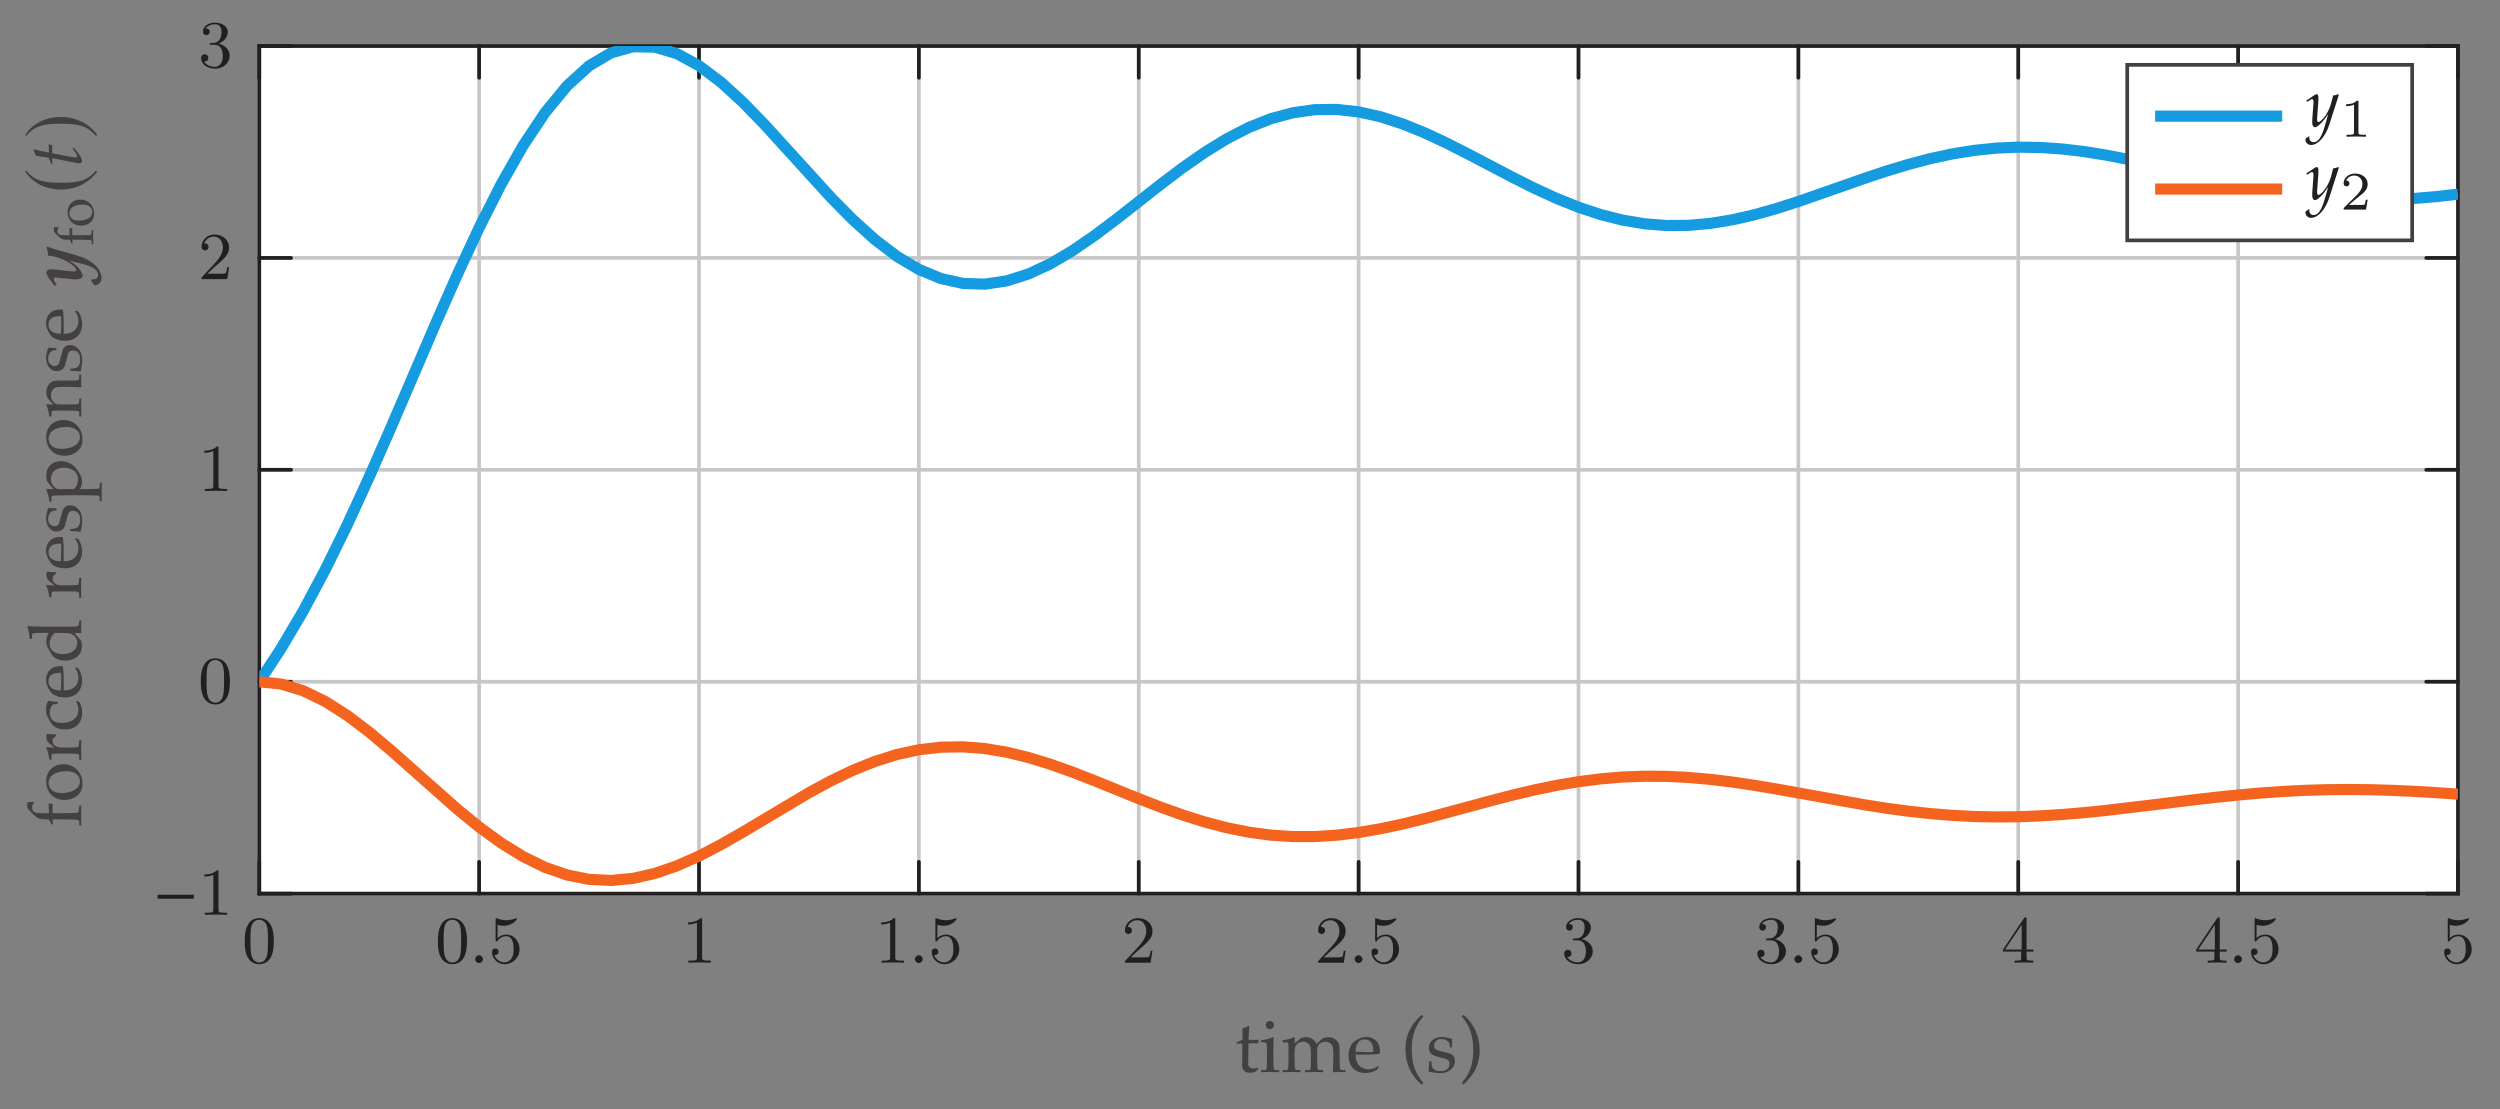 <?xml version="1.0" encoding="UTF-8"?>
<svg xmlns="http://www.w3.org/2000/svg" xmlns:xlink="http://www.w3.org/1999/xlink" width="334.531" height="148.45" viewBox="0 0 334.531 148.45">
<rect x="0" y="0" width="334.531" height="148.45" fill="#808080" stroke="none"/>
<defs>
<g>
<g id="glyph-0-0">
<path d="M 4.25 -2.875 C 4.25 -3.469 4.219 -4.25 3.906 -4.922 C 3.5 -5.766 2.828 -5.969 2.312 -5.969 C 1.766 -5.969 1.078 -5.766 0.688 -4.891 C 0.406 -4.281 0.359 -3.547 0.359 -2.875 C 0.359 -2.281 0.375 -1.422 0.766 -0.703 C 1.188 0.047 1.891 0.203 2.297 0.203 C 2.875 0.203 3.547 -0.047 3.922 -0.875 C 4.188 -1.484 4.25 -2.156 4.25 -2.875 Z M 3.469 -2.984 C 3.469 -2.422 3.469 -1.672 3.375 -1.141 C 3.188 -0.109 2.531 -0.031 2.312 -0.031 C 2.031 -0.031 1.391 -0.156 1.219 -1.172 C 1.125 -1.688 1.125 -2.469 1.125 -2.984 C 1.125 -3.594 1.125 -4.297 1.234 -4.797 C 1.422 -5.594 1.984 -5.75 2.297 -5.75 C 2.641 -5.75 3.203 -5.562 3.375 -4.734 C 3.469 -4.25 3.469 -3.547 3.469 -2.984 Z M 3.469 -2.984 "/>
</g>
<g id="glyph-0-1">
<path d="M 4.141 -1.797 C 4.141 -2.875 3.375 -3.766 2.391 -3.766 C 1.969 -3.766 1.531 -3.625 1.203 -3.297 L 1.203 -5.062 C 1.484 -4.984 1.766 -4.938 2.031 -4.938 C 3.141 -4.938 3.781 -5.734 3.781 -5.859 C 3.781 -5.938 3.734 -5.969 3.688 -5.969 C 3.688 -5.969 3.656 -5.969 3.562 -5.922 C 3.141 -5.766 2.734 -5.688 2.359 -5.688 C 1.969 -5.688 1.562 -5.766 1.156 -5.922 C 1.062 -5.969 1.047 -5.969 1.047 -5.969 C 0.938 -5.969 0.938 -5.891 0.938 -5.734 L 0.938 -3.094 C 0.938 -2.938 0.938 -2.828 1.062 -2.828 C 1.125 -2.828 1.156 -2.875 1.203 -2.953 C 1.484 -3.328 1.906 -3.547 2.375 -3.547 C 3.344 -3.547 3.344 -2.156 3.344 -1.844 C 3.344 -1.562 3.344 -1 3.078 -0.594 C 2.844 -0.219 2.469 -0.047 2.109 -0.047 C 1.594 -0.047 0.984 -0.391 0.766 -1.047 C 0.766 -1.047 0.828 -1.031 0.891 -1.031 C 1.078 -1.031 1.344 -1.141 1.344 -1.469 C 1.344 -1.75 1.141 -1.906 0.891 -1.906 C 0.703 -1.906 0.453 -1.797 0.453 -1.438 C 0.453 -0.625 1.141 0.203 2.141 0.203 C 3.219 0.203 4.141 -0.688 4.141 -1.797 Z M 4.141 -1.797 "/>
</g>
<g id="glyph-0-2">
<path d="M 3.875 0 L 3.875 -0.281 L 3.594 -0.281 C 2.75 -0.281 2.719 -0.391 2.719 -0.719 L 2.719 -5.734 C 2.719 -5.953 2.719 -5.969 2.5 -5.969 C 1.938 -5.406 1.109 -5.406 0.828 -5.406 L 0.828 -5.125 C 1 -5.125 1.547 -5.125 2.031 -5.359 L 2.031 -0.719 C 2.031 -0.391 2.016 -0.281 1.172 -0.281 L 0.891 -0.281 L 0.891 0 C 1.203 -0.031 2.016 -0.031 2.375 -0.031 C 2.75 -0.031 3.547 -0.031 3.875 0 Z M 3.875 0 "/>
</g>
<g id="glyph-0-3">
<path d="M 4.141 -1.594 L 3.891 -1.594 C 3.875 -1.469 3.797 -0.938 3.688 -0.797 C 3.625 -0.719 3.016 -0.719 2.828 -0.719 L 1.234 -0.719 L 2.125 -1.562 C 3.594 -2.828 4.141 -3.312 4.141 -4.219 C 4.141 -5.25 3.297 -5.969 2.188 -5.969 C 1.156 -5.969 0.453 -5.156 0.453 -4.344 C 0.453 -3.891 0.844 -3.844 0.922 -3.844 C 1.125 -3.844 1.391 -3.984 1.391 -4.312 C 1.391 -4.578 1.203 -4.781 0.922 -4.781 C 0.875 -4.781 0.859 -4.781 0.812 -4.766 C 1.031 -5.406 1.609 -5.688 2.094 -5.688 C 3 -5.688 3.312 -4.844 3.312 -4.219 C 3.312 -3.312 2.625 -2.562 2.203 -2.094 L 0.562 -0.328 C 0.453 -0.219 0.453 -0.203 0.453 0 L 3.891 0 Z M 4.141 -1.594 "/>
</g>
<g id="glyph-0-4">
<path d="M 4.219 -1.531 C 4.219 -2.312 3.594 -2.969 2.734 -3.156 C 3.562 -3.469 3.969 -4.125 3.969 -4.75 C 3.969 -5.438 3.203 -5.969 2.266 -5.969 C 1.344 -5.969 0.641 -5.438 0.641 -4.766 C 0.641 -4.469 0.828 -4.297 1.094 -4.297 C 1.359 -4.297 1.547 -4.484 1.547 -4.75 C 1.547 -5.062 1.328 -5.188 1.016 -5.188 C 1.25 -5.562 1.797 -5.75 2.25 -5.75 C 2.984 -5.75 3.125 -5.156 3.125 -4.734 C 3.125 -4.469 3.078 -4.031 2.859 -3.688 C 2.578 -3.297 2.266 -3.281 2 -3.25 C 1.781 -3.234 1.766 -3.234 1.688 -3.234 C 1.609 -3.234 1.531 -3.219 1.531 -3.125 C 1.531 -3 1.609 -3 1.766 -3 L 2.172 -3 C 2.953 -3 3.297 -2.375 3.297 -1.531 C 3.297 -0.375 2.688 -0.047 2.234 -0.047 C 2.062 -0.047 1.188 -0.094 0.797 -0.766 C 1.109 -0.719 1.359 -0.938 1.359 -1.25 C 1.359 -1.547 1.141 -1.734 0.875 -1.734 C 0.656 -1.734 0.391 -1.594 0.391 -1.219 C 0.391 -0.422 1.219 0.203 2.266 0.203 C 3.375 0.203 4.219 -0.609 4.219 -1.531 Z M 4.219 -1.531 "/>
</g>
<g id="glyph-0-5">
<path d="M 4.344 -1.484 L 4.344 -1.766 L 3.422 -1.766 L 3.422 -5.828 C 3.422 -6.016 3.422 -6.078 3.25 -6.078 C 3.141 -6.078 3.141 -6.062 3.062 -5.938 L 0.266 -1.766 L 0.266 -1.484 L 2.703 -1.484 L 2.703 -0.703 C 2.703 -0.375 2.688 -0.281 2.016 -0.281 L 1.812 -0.281 L 1.812 0 C 2.375 -0.031 3 -0.031 3.062 -0.031 C 3.109 -0.031 3.766 -0.031 4.328 0 L 4.328 -0.281 L 4.125 -0.281 C 3.453 -0.281 3.422 -0.375 3.422 -0.703 L 3.422 -1.484 Z M 2.766 -1.766 L 0.547 -1.766 L 2.766 -5.078 Z M 2.766 -1.766 "/>
</g>
<g id="glyph-1-0">
<path d="M 1.641 -0.469 C 1.641 -0.75 1.391 -1 1.109 -1 C 0.844 -1 0.594 -0.75 0.594 -0.469 C 0.594 -0.203 0.844 0.047 1.109 0.047 C 1.391 0.047 1.641 -0.203 1.641 -0.469 Z M 1.641 -0.469 "/>
</g>
<g id="glyph-1-1">
<path d="M 4.391 -4.25 L 4.297 -4.328 C 4.031 -4.219 3.828 -4.172 3.625 -4.156 L 3.312 -2.969 C 3.203 -2.547 2.891 -1.891 2.594 -1.453 C 2.281 -1 1.844 -0.594 1.656 -0.594 C 1.453 -0.594 1.469 -1.031 1.484 -1.141 L 1.609 -2.891 C 1.625 -3.172 1.656 -3.5 1.656 -3.766 C 1.656 -4.156 1.594 -4.328 1.438 -4.328 C 1.312 -4.328 1.188 -4.266 0.766 -3.969 L 0.031 -3.469 L 0.125 -3.297 L 0.578 -3.562 C 0.625 -3.609 0.734 -3.672 0.797 -3.672 C 1.031 -3.672 1 -3.219 0.984 -3.078 L 0.828 -0.891 L 0.828 -0.531 C 0.812 -0.156 0.984 0.094 1.203 0.094 C 1.547 0.094 2.297 -0.656 2.969 -1.672 L 2.531 -0.141 C 2.078 1.438 1.625 2.094 1 2.094 C 0.688 2.094 0.438 1.859 0.438 1.547 C 0.438 1.5 0.453 1.422 0.453 1.344 L 0.375 1.312 L -0.062 1.609 C -0.078 1.672 -0.078 1.734 -0.078 1.781 C -0.078 2.156 0.266 2.469 0.656 2.469 C 1.609 2.469 2.594 1.359 3.125 -0.297 Z M 4.391 -4.25 "/>
</g>
<g id="glyph-2-0">
<path d="M 5.422 -2.156 L 5.422 -2.688 L 0.578 -2.688 L 0.578 -2.156 Z M 5.422 -2.156 "/>
</g>
<g id="glyph-3-0">
<path d="M 0.219 -3.812 L 0.219 -4.016 C 0.539 -4.141 0.801 -4.254 1 -4.359 C 1 -5.129 0.988 -5.617 0.969 -5.828 C 1.301 -5.941 1.578 -6.066 1.797 -6.203 L 1.906 -6.109 C 1.875 -5.836 1.836 -5.242 1.797 -4.328 C 2.055 -4.328 2.211 -4.328 2.266 -4.328 C 2.285 -4.328 2.453 -4.328 2.766 -4.328 C 2.93 -4.336 3.055 -4.348 3.141 -4.359 L 3.172 -4.312 L 3.078 -3.859 C 2.867 -3.867 2.676 -3.875 2.5 -3.875 C 2.332 -3.875 2.098 -3.867 1.797 -3.859 L 1.766 -1.891 C 1.754 -1.398 1.754 -1.109 1.766 -1.016 C 1.785 -0.922 1.816 -0.836 1.859 -0.766 C 1.91 -0.703 1.973 -0.648 2.047 -0.609 C 2.117 -0.566 2.242 -0.531 2.422 -0.5 C 2.547 -0.5 2.648 -0.504 2.734 -0.516 C 2.816 -0.535 2.922 -0.566 3.047 -0.609 L 3.109 -0.422 C 2.953 -0.297 2.805 -0.172 2.672 -0.047 C 2.547 0.004 2.426 0.035 2.312 0.047 C 2.207 0.055 2.086 0.062 1.953 0.062 C 1.773 0.062 1.633 0.039 1.531 0 C 1.438 -0.031 1.348 -0.082 1.266 -0.156 C 1.18 -0.227 1.109 -0.316 1.047 -0.422 C 0.992 -0.523 0.957 -0.691 0.938 -0.922 C 0.945 -1.141 0.957 -1.383 0.969 -1.656 C 0.969 -1.707 0.969 -1.766 0.969 -1.828 L 0.969 -3.844 L 0.766 -3.844 C 0.609 -3.844 0.426 -3.832 0.219 -3.812 Z M 0.219 -3.812 "/>
</g>
<g id="glyph-3-1">
<path d="M 1.406 -6.859 C 1.562 -6.859 1.691 -6.801 1.797 -6.688 C 1.898 -6.582 1.953 -6.453 1.953 -6.297 C 1.953 -6.148 1.895 -6.023 1.781 -5.922 C 1.676 -5.816 1.551 -5.766 1.406 -5.766 C 1.25 -5.766 1.117 -5.816 1.016 -5.922 C 0.91 -6.023 0.859 -6.148 0.859 -6.297 C 0.859 -6.453 0.91 -6.582 1.016 -6.688 C 1.117 -6.801 1.25 -6.859 1.406 -6.859 Z M 0.219 -4 L 0.219 -4.281 C 0.844 -4.352 1.375 -4.488 1.812 -4.688 L 1.906 -4.609 C 1.883 -3.922 1.875 -3.395 1.875 -3.031 L 1.875 -2.141 C 1.883 -1.297 1.895 -0.844 1.906 -0.781 C 1.906 -0.613 1.922 -0.492 1.953 -0.422 C 1.973 -0.391 1.992 -0.363 2.016 -0.344 C 2.047 -0.32 2.086 -0.305 2.141 -0.297 C 2.16 -0.285 2.336 -0.281 2.672 -0.281 L 2.672 0 C 2.18 -0.02 1.789 -0.031 1.5 -0.031 C 1.238 -0.031 0.812 -0.02 0.219 0 L 0.219 -0.281 L 0.688 -0.281 C 0.75 -0.281 0.797 -0.289 0.828 -0.312 C 0.867 -0.332 0.898 -0.363 0.922 -0.406 C 0.961 -0.469 0.988 -0.582 1 -0.75 C 1 -0.789 1.004 -1.254 1.016 -2.141 L 1.016 -3 C 1.016 -3.477 1 -3.766 0.969 -3.859 C 0.945 -3.91 0.91 -3.945 0.859 -3.969 C 0.816 -3.988 0.602 -4 0.219 -4 Z M 0.219 -4 "/>
</g>
<g id="glyph-3-2">
<path d="M 0.203 0 L 0.203 -0.281 L 0.672 -0.281 C 0.734 -0.281 0.781 -0.289 0.812 -0.312 C 0.852 -0.332 0.883 -0.363 0.906 -0.406 C 0.945 -0.469 0.973 -0.582 0.984 -0.75 C 0.984 -0.789 0.988 -1.254 1 -2.141 L 1 -2.719 C 1 -2.977 1 -3.258 1 -3.562 C 0.988 -3.75 0.973 -3.859 0.953 -3.891 C 0.93 -3.93 0.895 -3.957 0.844 -3.969 C 0.789 -3.988 0.578 -4 0.203 -4 L 0.203 -4.281 C 0.859 -4.375 1.336 -4.492 1.641 -4.641 C 1.703 -4.672 1.742 -4.688 1.766 -4.688 C 1.797 -4.688 1.816 -4.676 1.828 -4.656 C 1.836 -4.645 1.844 -4.617 1.844 -4.578 C 1.844 -4.555 1.844 -4.531 1.844 -4.5 C 1.832 -4.352 1.82 -4.125 1.812 -3.812 L 2.453 -4.391 C 2.523 -4.461 2.57 -4.504 2.594 -4.516 C 2.676 -4.555 2.785 -4.594 2.922 -4.625 C 3.055 -4.664 3.203 -4.688 3.359 -4.688 C 3.672 -4.688 3.945 -4.609 4.188 -4.453 C 4.438 -4.305 4.625 -4.082 4.75 -3.781 L 5.281 -4.281 C 5.406 -4.383 5.488 -4.453 5.531 -4.484 C 5.613 -4.535 5.734 -4.582 5.891 -4.625 C 6.047 -4.664 6.203 -4.688 6.359 -4.688 C 6.723 -4.688 7.031 -4.586 7.281 -4.391 C 7.531 -4.191 7.691 -3.969 7.766 -3.719 C 7.816 -3.551 7.844 -3.191 7.844 -2.641 L 7.844 -1.469 C 7.852 -1.07 7.859 -0.844 7.859 -0.781 C 7.867 -0.613 7.891 -0.492 7.922 -0.422 C 7.93 -0.391 7.953 -0.363 7.984 -0.344 C 8.016 -0.32 8.055 -0.305 8.109 -0.297 C 8.129 -0.285 8.305 -0.281 8.641 -0.281 L 8.641 0 C 8.234 -0.02 7.953 -0.031 7.797 -0.031 C 7.66 -0.031 7.375 -0.02 6.938 0 L 6.984 -1.344 L 7 -1.875 L 7 -2.281 C 7 -2.832 6.969 -3.207 6.906 -3.406 C 6.852 -3.602 6.738 -3.766 6.562 -3.891 C 6.383 -4.016 6.18 -4.078 5.953 -4.078 C 5.68 -4.078 5.438 -4 5.219 -3.844 C 5.062 -3.719 4.957 -3.57 4.906 -3.406 C 4.852 -3.25 4.828 -2.938 4.828 -2.469 L 4.828 -2.141 L 4.844 -1.469 C 4.844 -1.07 4.848 -0.844 4.859 -0.781 C 4.859 -0.613 4.875 -0.492 4.906 -0.422 C 4.926 -0.391 4.945 -0.363 4.969 -0.344 C 5 -0.32 5.039 -0.305 5.094 -0.297 C 5.113 -0.285 5.289 -0.281 5.625 -0.281 L 5.625 0 C 5.145 -0.02 4.766 -0.031 4.484 -0.031 C 4.242 -0.031 3.816 -0.02 3.203 0 L 3.203 -0.281 L 3.672 -0.281 C 3.734 -0.281 3.785 -0.289 3.828 -0.312 C 3.867 -0.332 3.895 -0.363 3.906 -0.406 C 3.945 -0.469 3.973 -0.582 3.984 -0.75 C 3.984 -0.789 3.988 -1.254 4 -2.141 L 4 -2.516 C 4 -2.941 3.969 -3.25 3.906 -3.438 C 3.844 -3.633 3.727 -3.789 3.562 -3.906 C 3.406 -4.02 3.211 -4.078 2.984 -4.078 C 2.785 -4.078 2.598 -4.035 2.422 -3.953 C 2.254 -3.867 2.125 -3.766 2.031 -3.641 C 1.938 -3.516 1.879 -3.383 1.859 -3.25 C 1.828 -3.02 1.812 -2.75 1.812 -2.438 L 1.812 -2.141 C 1.832 -1.297 1.844 -0.844 1.844 -0.781 C 1.844 -0.613 1.859 -0.492 1.891 -0.422 C 1.91 -0.391 1.93 -0.363 1.953 -0.344 C 1.984 -0.32 2.023 -0.305 2.078 -0.297 C 2.098 -0.285 2.273 -0.281 2.609 -0.281 L 2.609 0 C 2.16 -0.02 1.781 -0.031 1.469 -0.031 C 1.188 -0.031 0.766 -0.02 0.203 0 Z M 0.203 0 "/>
</g>
<g id="glyph-3-3">
<path d="M 4.297 -0.75 L 4.141 -0.406 C 3.922 -0.258 3.758 -0.164 3.656 -0.125 C 3.5 -0.062 3.32 -0.008 3.125 0.031 C 2.938 0.082 2.734 0.109 2.516 0.109 C 2.086 0.109 1.695 0.02 1.344 -0.156 C 1 -0.332 0.727 -0.598 0.531 -0.953 C 0.344 -1.305 0.25 -1.723 0.25 -2.203 C 0.25 -2.578 0.301 -2.91 0.406 -3.203 C 0.508 -3.504 0.625 -3.727 0.75 -3.875 C 0.844 -3.977 0.988 -4.098 1.188 -4.234 C 1.383 -4.367 1.582 -4.473 1.781 -4.547 C 2.031 -4.66 2.305 -4.719 2.609 -4.719 C 2.973 -4.719 3.301 -4.633 3.594 -4.469 C 3.883 -4.301 4.098 -4.07 4.234 -3.781 C 4.367 -3.5 4.438 -3.176 4.438 -2.812 C 4.438 -2.727 4.43 -2.617 4.422 -2.484 C 4.191 -2.441 3.984 -2.414 3.797 -2.406 C 3.441 -2.375 3.094 -2.359 2.75 -2.359 L 1.188 -2.359 C 1.188 -1.898 1.266 -1.523 1.422 -1.234 C 1.578 -0.941 1.789 -0.727 2.062 -0.594 C 2.332 -0.457 2.613 -0.391 2.906 -0.391 C 3.102 -0.391 3.301 -0.422 3.5 -0.484 C 3.695 -0.547 3.938 -0.664 4.219 -0.844 Z M 1.188 -2.75 C 1.27 -2.738 1.441 -2.727 1.703 -2.719 C 2.18 -2.695 2.516 -2.688 2.703 -2.688 C 3.129 -2.688 3.41 -2.695 3.547 -2.719 C 3.547 -2.789 3.547 -2.848 3.547 -2.891 C 3.547 -3.41 3.441 -3.789 3.234 -4.031 C 3.035 -4.27 2.758 -4.391 2.406 -4.391 C 2.039 -4.391 1.742 -4.254 1.516 -3.984 C 1.297 -3.723 1.188 -3.312 1.188 -2.75 Z M 1.188 -2.75 "/>
</g>
<g id="glyph-3-4">
<path d="M 2.75 1.656 C 2.051 1.07 1.516 0.379 1.141 -0.422 C 0.773 -1.234 0.594 -2.113 0.594 -3.062 C 0.594 -3.625 0.648 -4.133 0.766 -4.594 C 0.891 -5.051 1.051 -5.461 1.25 -5.828 C 1.457 -6.203 1.703 -6.555 1.984 -6.891 C 2.266 -7.234 2.535 -7.5 2.797 -7.688 L 2.984 -7.438 C 2.461 -6.875 2.07 -6.238 1.812 -5.531 C 1.562 -4.832 1.438 -4.02 1.438 -3.094 C 1.438 -2.094 1.555 -1.254 1.797 -0.578 C 2.035 0.098 2.43 0.77 2.984 1.438 Z M 2.75 1.656 "/>
</g>
<g id="glyph-3-5">
<path d="M 0.453 -1.469 L 0.75 -1.469 C 0.75 -1.281 0.754 -1.129 0.766 -1.016 C 0.785 -0.91 0.816 -0.805 0.859 -0.703 C 0.898 -0.598 0.957 -0.508 1.031 -0.438 C 1.113 -0.363 1.203 -0.305 1.297 -0.266 C 1.398 -0.223 1.5 -0.191 1.594 -0.172 C 1.695 -0.16 1.848 -0.156 2.047 -0.156 C 2.379 -0.156 2.648 -0.242 2.859 -0.422 C 3.066 -0.598 3.172 -0.836 3.172 -1.141 C 3.172 -1.273 3.141 -1.395 3.078 -1.5 C 3.016 -1.602 2.922 -1.68 2.797 -1.734 C 2.672 -1.797 2.398 -1.875 1.984 -1.969 C 1.578 -2.07 1.312 -2.145 1.188 -2.188 C 1.008 -2.25 0.863 -2.328 0.75 -2.422 C 0.645 -2.523 0.562 -2.648 0.5 -2.797 C 0.438 -2.941 0.406 -3.102 0.406 -3.281 C 0.406 -3.539 0.473 -3.773 0.609 -3.984 C 0.742 -4.203 0.953 -4.379 1.234 -4.516 C 1.523 -4.648 1.844 -4.719 2.188 -4.719 C 2.395 -4.719 2.629 -4.688 2.891 -4.625 C 3.16 -4.57 3.379 -4.504 3.547 -4.422 C 3.523 -4.066 3.508 -3.703 3.5 -3.328 L 3.234 -3.328 C 3.211 -3.566 3.191 -3.723 3.172 -3.797 C 3.148 -3.867 3.117 -3.93 3.078 -3.984 C 3.047 -4.047 2.984 -4.109 2.891 -4.172 C 2.805 -4.242 2.695 -4.305 2.562 -4.359 C 2.426 -4.41 2.254 -4.438 2.047 -4.438 C 1.766 -4.438 1.535 -4.348 1.359 -4.172 C 1.191 -4.004 1.109 -3.812 1.109 -3.594 C 1.109 -3.457 1.129 -3.344 1.172 -3.25 C 1.223 -3.164 1.289 -3.094 1.375 -3.031 C 1.469 -2.977 1.586 -2.93 1.734 -2.891 L 2.547 -2.688 C 2.953 -2.582 3.234 -2.492 3.391 -2.422 C 3.547 -2.348 3.672 -2.227 3.766 -2.062 C 3.859 -1.906 3.906 -1.719 3.906 -1.5 C 3.906 -1.062 3.723 -0.68 3.359 -0.359 C 2.992 -0.035 2.508 0.125 1.906 0.125 C 1.625 0.125 1.254 0.082 0.797 0 C 0.535 -0.039 0.395 -0.07 0.375 -0.094 C 0.363 -0.102 0.359 -0.117 0.359 -0.141 C 0.359 -0.172 0.363 -0.203 0.375 -0.234 C 0.395 -0.367 0.41 -0.504 0.422 -0.641 C 0.43 -0.773 0.441 -1.051 0.453 -1.469 Z M 0.453 -1.469 "/>
</g>
<g id="glyph-3-6">
<path d="M 0.781 1.656 L 0.594 1.406 C 1.113 0.844 1.5 0.211 1.75 -0.484 C 2 -1.191 2.125 -2.008 2.125 -2.938 C 2.125 -3.926 2.004 -4.758 1.766 -5.438 C 1.535 -6.125 1.145 -6.801 0.594 -7.469 L 0.828 -7.688 C 1.516 -7.102 2.047 -6.406 2.422 -5.594 C 2.797 -4.789 2.984 -3.91 2.984 -2.953 C 2.984 -2.398 2.922 -1.895 2.797 -1.438 C 2.68 -0.977 2.52 -0.562 2.312 -0.188 C 2.102 0.176 1.859 0.523 1.578 0.859 C 1.305 1.203 1.039 1.469 0.781 1.656 Z M 0.781 1.656 "/>
</g>
<g id="glyph-4-0">
<path d="M -3.812 -0.375 L -4 -0.375 C -4.113 -0.625 -4.227 -0.848 -4.344 -1.047 L -4.641 -1.047 C -5.055 -1.047 -5.352 -1.07 -5.531 -1.125 C -5.707 -1.176 -5.863 -1.25 -6 -1.344 C -6.195 -1.488 -6.453 -1.723 -6.766 -2.047 C -6.973 -2.254 -7.102 -2.406 -7.156 -2.5 C -7.219 -2.633 -7.25 -2.789 -7.25 -2.969 C -7.25 -3.094 -7.227 -3.223 -7.188 -3.359 L -6.375 -3.391 L -6.344 -3.266 C -6.426 -3.172 -6.484 -3.07 -6.516 -2.969 C -6.555 -2.875 -6.578 -2.758 -6.578 -2.625 C -6.578 -2.445 -6.539 -2.301 -6.469 -2.188 C -6.395 -2.082 -6.289 -2.004 -6.156 -1.953 C -6.031 -1.898 -5.766 -1.875 -5.359 -1.875 L -4.344 -1.875 L -4.344 -2.391 C -4.344 -2.648 -4.352 -2.906 -4.375 -3.156 L -4.344 -3.203 L -3.844 -3.109 C -3.852 -2.828 -3.859 -2.617 -3.859 -2.484 C -3.859 -2.348 -3.852 -2.145 -3.844 -1.875 L -2.109 -1.875 C -1.891 -1.875 -1.5 -1.883 -0.938 -1.906 C -0.727 -1.906 -0.598 -1.91 -0.547 -1.922 C -0.492 -1.941 -0.453 -1.961 -0.422 -1.984 C -0.398 -2.004 -0.379 -2.035 -0.359 -2.078 C -0.336 -2.18 -0.312 -2.445 -0.281 -2.875 L 0 -2.875 C -0.02 -2.113 -0.031 -1.648 -0.031 -1.484 C -0.031 -1.336 -0.02 -0.922 0 -0.234 L -0.281 -0.234 L -0.281 -0.703 C -0.281 -0.766 -0.289 -0.816 -0.312 -0.859 C -0.332 -0.898 -0.363 -0.926 -0.406 -0.938 C -0.469 -0.977 -0.582 -1.004 -0.75 -1.016 C -0.789 -1.016 -1.254 -1.023 -2.141 -1.047 L -3.844 -1.047 Z M -3.812 -0.375 "/>
</g>
<g id="glyph-4-1">
<path d="M -2.234 -0.328 C -2.961 -0.328 -3.555 -0.555 -4.016 -1.016 C -4.473 -1.484 -4.703 -2.078 -4.703 -2.797 C -4.703 -3.484 -4.488 -4.039 -4.062 -4.469 C -3.633 -4.895 -3.082 -5.109 -2.406 -5.109 C -1.926 -5.109 -1.488 -5 -1.094 -4.781 C -0.707 -4.562 -0.398 -4.25 -0.172 -3.844 C 0.043 -3.438 0.156 -2.992 0.156 -2.516 C 0.156 -2.141 0.094 -1.82 -0.031 -1.562 C -0.164 -1.301 -0.328 -1.086 -0.516 -0.922 C -0.703 -0.766 -0.898 -0.645 -1.109 -0.562 C -1.461 -0.406 -1.836 -0.328 -2.234 -0.328 Z M -2.594 -1.25 C -2.195 -1.25 -1.789 -1.316 -1.375 -1.453 C -0.969 -1.586 -0.664 -1.781 -0.469 -2.031 C -0.281 -2.281 -0.188 -2.551 -0.188 -2.844 C -0.188 -3.219 -0.336 -3.531 -0.641 -3.781 C -0.941 -4.039 -1.398 -4.172 -2.016 -4.172 C -2.535 -4.172 -2.984 -4.094 -3.359 -3.938 C -3.734 -3.789 -3.992 -3.598 -4.141 -3.359 C -4.297 -3.129 -4.375 -2.875 -4.375 -2.594 C -4.375 -2.195 -4.227 -1.875 -3.938 -1.625 C -3.656 -1.375 -3.207 -1.25 -2.594 -1.25 Z M -2.594 -1.25 "/>
</g>
<g id="glyph-4-2">
<path d="M 0 -0.234 L -0.281 -0.234 C -0.281 -0.598 -0.285 -0.797 -0.297 -0.828 C -0.305 -0.879 -0.32 -0.914 -0.344 -0.938 C -0.363 -0.969 -0.395 -0.992 -0.438 -1.016 C -0.508 -1.047 -0.625 -1.066 -0.781 -1.078 C -1.645 -1.086 -2.098 -1.094 -2.141 -1.094 L -2.719 -1.094 C -2.977 -1.094 -3.258 -1.086 -3.562 -1.078 C -3.75 -1.078 -3.859 -1.066 -3.891 -1.047 C -3.93 -1.023 -3.957 -0.988 -3.969 -0.938 C -3.988 -0.883 -4 -0.672 -4 -0.297 L -4.281 -0.297 C -4.375 -0.953 -4.492 -1.43 -4.641 -1.734 C -4.672 -1.797 -4.688 -1.836 -4.688 -1.859 C -4.688 -1.879 -4.676 -1.895 -4.656 -1.906 C -4.645 -1.926 -4.617 -1.938 -4.578 -1.938 C -4.555 -1.938 -4.531 -1.938 -4.5 -1.938 C -4.301 -1.914 -4 -1.906 -3.594 -1.906 C -3.758 -2.051 -3.926 -2.188 -4.094 -2.312 C -4.258 -2.438 -4.363 -2.523 -4.406 -2.578 C -4.488 -2.672 -4.555 -2.781 -4.609 -2.906 C -4.66 -3.031 -4.688 -3.164 -4.688 -3.312 C -4.688 -3.445 -4.656 -3.578 -4.594 -3.703 L -4.531 -3.734 C -4.102 -3.691 -3.723 -3.664 -3.391 -3.656 L -3.391 -3.438 C -3.547 -3.363 -3.66 -3.273 -3.734 -3.172 C -3.805 -3.078 -3.844 -2.953 -3.844 -2.797 C -3.844 -2.547 -3.738 -2.332 -3.531 -2.156 C -3.32 -1.988 -3.016 -1.906 -2.609 -1.906 L -2.109 -1.906 C -1.891 -1.906 -1.5 -1.91 -0.938 -1.922 C -0.727 -1.93 -0.598 -1.941 -0.547 -1.953 C -0.492 -1.961 -0.453 -1.977 -0.422 -2 C -0.398 -2.02 -0.379 -2.055 -0.359 -2.109 C -0.336 -2.203 -0.312 -2.461 -0.281 -2.891 L 0 -2.891 C -0.02 -2.328 -0.031 -1.844 -0.031 -1.438 C -0.031 -1.02 -0.02 -0.617 0 -0.234 Z M 0 -0.234 "/>
</g>
<g id="glyph-4-3">
<path d="M -0.562 -4.219 L -0.234 -4.031 C -0.109 -3.801 -0.02 -3.578 0.031 -3.359 C 0.082 -3.141 0.109 -2.895 0.109 -2.625 C 0.109 -1.938 -0.094 -1.391 -0.5 -0.984 C -0.914 -0.586 -1.477 -0.391 -2.188 -0.391 C -2.57 -0.391 -2.906 -0.441 -3.188 -0.547 C -3.469 -0.66 -3.68 -0.797 -3.828 -0.953 C -3.941 -1.055 -4.082 -1.258 -4.25 -1.562 C -4.414 -1.863 -4.523 -2.07 -4.578 -2.188 C -4.672 -2.414 -4.719 -2.68 -4.719 -2.984 C -4.719 -3.273 -4.688 -3.539 -4.625 -3.781 C -4.594 -3.926 -4.531 -4.07 -4.438 -4.219 C -4.188 -4.188 -3.992 -4.16 -3.859 -4.141 C -3.734 -4.129 -3.504 -4.109 -3.172 -4.078 L -3.172 -3.797 C -3.484 -3.773 -3.676 -3.758 -3.75 -3.75 C -3.801 -3.727 -3.848 -3.695 -3.891 -3.656 C -3.984 -3.539 -4.062 -3.391 -4.125 -3.203 C -4.188 -3.023 -4.219 -2.828 -4.219 -2.609 C -4.219 -2.328 -4.16 -2.086 -4.047 -1.891 C -3.941 -1.691 -3.766 -1.535 -3.516 -1.422 C -3.273 -1.316 -2.977 -1.266 -2.625 -1.266 C -2.176 -1.266 -1.773 -1.344 -1.422 -1.5 C -1.066 -1.656 -0.805 -1.863 -0.641 -2.125 C -0.473 -2.395 -0.391 -2.695 -0.391 -3.031 C -0.391 -3.195 -0.41 -3.359 -0.453 -3.516 C -0.492 -3.672 -0.57 -3.875 -0.688 -4.125 Z M -0.562 -4.219 "/>
</g>
<g id="glyph-4-4">
<path d="M -0.75 -4.297 L -0.406 -4.141 C -0.258 -3.922 -0.164 -3.758 -0.125 -3.656 C -0.062 -3.5 -0.008 -3.32 0.031 -3.125 C 0.082 -2.938 0.109 -2.734 0.109 -2.516 C 0.109 -2.086 0.02 -1.695 -0.156 -1.344 C -0.332 -1 -0.598 -0.727 -0.953 -0.531 C -1.305 -0.344 -1.723 -0.25 -2.203 -0.25 C -2.578 -0.25 -2.91 -0.301 -3.203 -0.406 C -3.504 -0.508 -3.727 -0.625 -3.875 -0.75 C -3.977 -0.844 -4.098 -0.988 -4.234 -1.188 C -4.367 -1.383 -4.473 -1.582 -4.547 -1.781 C -4.66 -2.031 -4.719 -2.305 -4.719 -2.609 C -4.719 -2.973 -4.633 -3.301 -4.469 -3.594 C -4.301 -3.883 -4.07 -4.098 -3.781 -4.234 C -3.5 -4.367 -3.176 -4.438 -2.812 -4.438 C -2.727 -4.438 -2.617 -4.43 -2.484 -4.422 C -2.441 -4.191 -2.414 -3.984 -2.406 -3.797 C -2.375 -3.441 -2.359 -3.094 -2.359 -2.75 L -2.359 -1.188 C -1.898 -1.188 -1.523 -1.266 -1.234 -1.422 C -0.941 -1.578 -0.727 -1.789 -0.594 -2.062 C -0.457 -2.332 -0.391 -2.613 -0.391 -2.906 C -0.391 -3.102 -0.422 -3.301 -0.484 -3.5 C -0.547 -3.695 -0.664 -3.938 -0.844 -4.219 Z M -2.75 -1.188 C -2.738 -1.27 -2.727 -1.441 -2.719 -1.703 C -2.695 -2.18 -2.688 -2.516 -2.688 -2.703 C -2.688 -3.129 -2.695 -3.41 -2.719 -3.547 C -2.789 -3.547 -2.848 -3.547 -2.891 -3.547 C -3.41 -3.547 -3.789 -3.441 -4.031 -3.234 C -4.27 -3.035 -4.391 -2.758 -4.391 -2.406 C -4.391 -2.039 -4.254 -1.742 -3.984 -1.516 C -3.723 -1.297 -3.312 -1.188 -2.75 -1.188 Z M -2.75 -1.188 "/>
</g>
<g id="glyph-4-5">
<path d="M -6.609 -3.312 L -6.891 -3.312 C -6.93 -3.664 -6.977 -3.969 -7.031 -4.219 C -7.082 -4.469 -7.145 -4.711 -7.219 -4.953 L -7.172 -5.016 C -6.898 -4.992 -6.367 -4.977 -5.578 -4.969 L -4.797 -4.953 L -1.75 -4.953 C -1.426 -4.953 -1.141 -4.957 -0.891 -4.969 C -0.648 -4.977 -0.504 -4.992 -0.453 -5.016 C -0.41 -5.047 -0.375 -5.094 -0.344 -5.156 C -0.32 -5.227 -0.297 -5.438 -0.266 -5.781 L 0 -5.781 C -0.02 -5.383 -0.031 -5.102 -0.031 -4.938 C -0.031 -4.801 -0.02 -4.516 0 -4.078 C -0.219 -4.086 -0.52 -4.098 -0.906 -4.109 C -0.812 -3.973 -0.672 -3.797 -0.484 -3.578 C -0.297 -3.359 -0.141 -3.191 -0.016 -3.078 C 0.047 -2.816 0.078 -2.586 0.078 -2.391 C 0.078 -2.016 -0.008 -1.672 -0.188 -1.359 C -0.375 -1.055 -0.641 -0.82 -0.984 -0.656 C -1.328 -0.488 -1.719 -0.406 -2.156 -0.406 C -2.477 -0.406 -2.785 -0.457 -3.078 -0.562 C -3.367 -0.664 -3.594 -0.797 -3.75 -0.953 C -3.844 -1.035 -3.977 -1.234 -4.156 -1.547 C -4.344 -1.859 -4.477 -2.109 -4.562 -2.297 C -4.645 -2.492 -4.688 -2.707 -4.688 -2.938 C -4.688 -3.133 -4.66 -3.332 -4.609 -3.531 C -4.555 -3.727 -4.477 -3.922 -4.375 -4.109 L -5.656 -4.109 C -6.113 -4.109 -6.391 -4.086 -6.484 -4.047 C -6.516 -4.035 -6.539 -4.016 -6.562 -3.984 C -6.594 -3.91 -6.609 -3.688 -6.609 -3.312 Z M -3.547 -4.109 C -3.785 -3.891 -3.961 -3.656 -4.078 -3.406 C -4.191 -3.164 -4.25 -2.93 -4.25 -2.703 C -4.25 -2.43 -4.18 -2.18 -4.047 -1.953 C -3.91 -1.734 -3.703 -1.566 -3.422 -1.453 C -3.148 -1.336 -2.82 -1.281 -2.438 -1.281 C -1.844 -1.281 -1.379 -1.426 -1.047 -1.719 C -0.711 -2.008 -0.547 -2.363 -0.547 -2.781 C -0.547 -3 -0.586 -3.191 -0.672 -3.359 C -0.766 -3.535 -0.898 -3.688 -1.078 -3.812 C -1.254 -3.945 -1.445 -4.031 -1.656 -4.062 C -1.801 -4.094 -2.156 -4.109 -2.719 -4.109 Z M -3.547 -4.109 "/>
</g>
<g id="glyph-4-6">
<path d="M -1.469 -0.453 L -1.469 -0.75 C -1.281 -0.75 -1.129 -0.754 -1.016 -0.766 C -0.91 -0.785 -0.805 -0.816 -0.703 -0.859 C -0.598 -0.898 -0.508 -0.957 -0.438 -1.031 C -0.363 -1.113 -0.305 -1.203 -0.266 -1.297 C -0.223 -1.398 -0.191 -1.5 -0.172 -1.594 C -0.16 -1.695 -0.156 -1.848 -0.156 -2.047 C -0.156 -2.379 -0.242 -2.648 -0.422 -2.859 C -0.598 -3.066 -0.836 -3.172 -1.141 -3.172 C -1.273 -3.172 -1.395 -3.141 -1.5 -3.078 C -1.602 -3.016 -1.68 -2.922 -1.734 -2.797 C -1.797 -2.672 -1.875 -2.398 -1.969 -1.984 C -2.07 -1.578 -2.145 -1.312 -2.188 -1.188 C -2.25 -1.008 -2.328 -0.863 -2.422 -0.75 C -2.523 -0.645 -2.648 -0.562 -2.797 -0.5 C -2.941 -0.438 -3.102 -0.406 -3.281 -0.406 C -3.539 -0.406 -3.773 -0.473 -3.984 -0.609 C -4.203 -0.742 -4.379 -0.953 -4.516 -1.234 C -4.648 -1.523 -4.719 -1.844 -4.719 -2.188 C -4.719 -2.395 -4.688 -2.629 -4.625 -2.891 C -4.57 -3.16 -4.504 -3.379 -4.422 -3.547 C -4.066 -3.523 -3.703 -3.508 -3.328 -3.5 L -3.328 -3.234 C -3.566 -3.211 -3.723 -3.191 -3.797 -3.172 C -3.867 -3.148 -3.93 -3.117 -3.984 -3.078 C -4.047 -3.047 -4.109 -2.984 -4.172 -2.891 C -4.242 -2.805 -4.305 -2.695 -4.359 -2.562 C -4.41 -2.426 -4.438 -2.254 -4.438 -2.047 C -4.438 -1.766 -4.348 -1.535 -4.172 -1.359 C -4.004 -1.191 -3.812 -1.109 -3.594 -1.109 C -3.457 -1.109 -3.344 -1.129 -3.25 -1.172 C -3.164 -1.223 -3.094 -1.289 -3.031 -1.375 C -2.977 -1.469 -2.93 -1.586 -2.891 -1.734 L -2.688 -2.547 C -2.582 -2.953 -2.492 -3.234 -2.422 -3.391 C -2.348 -3.547 -2.227 -3.672 -2.062 -3.766 C -1.906 -3.859 -1.719 -3.906 -1.5 -3.906 C -1.062 -3.906 -0.68 -3.723 -0.359 -3.359 C -0.035 -2.992 0.125 -2.508 0.125 -1.906 C 0.125 -1.625 0.082 -1.254 0 -0.797 C -0.039 -0.535 -0.07 -0.395 -0.094 -0.375 C -0.102 -0.363 -0.117 -0.359 -0.141 -0.359 C -0.172 -0.359 -0.203 -0.363 -0.234 -0.375 C -0.367 -0.395 -0.504 -0.41 -0.641 -0.422 C -0.773 -0.43 -1.051 -0.441 -1.469 -0.453 Z M -1.469 -0.453 "/>
</g>
<g id="glyph-4-7">
<path d="M -4 -0.172 L -4.281 -0.172 C -4.281 -0.234 -4.297 -0.359 -4.328 -0.547 C -4.359 -0.734 -4.406 -0.941 -4.469 -1.172 C -4.539 -1.398 -4.602 -1.57 -4.656 -1.688 C -4.676 -1.727 -4.688 -1.758 -4.688 -1.781 C -4.688 -1.801 -4.676 -1.816 -4.656 -1.828 C -4.645 -1.848 -4.617 -1.859 -4.578 -1.859 C -4.566 -1.859 -4.531 -1.859 -4.469 -1.859 C -4.375 -1.848 -4.285 -1.844 -4.203 -1.844 L -3.688 -1.844 C -4.195 -2.395 -4.488 -2.738 -4.562 -2.875 C -4.645 -3.051 -4.688 -3.316 -4.688 -3.672 C -4.688 -4.078 -4.594 -4.43 -4.406 -4.734 C -4.219 -5.035 -3.973 -5.254 -3.672 -5.391 C -3.379 -5.523 -3.066 -5.594 -2.734 -5.594 C -2.523 -5.594 -2.328 -5.566 -2.141 -5.516 C -1.961 -5.473 -1.789 -5.414 -1.625 -5.344 C -1.469 -5.27 -1.32 -5.188 -1.188 -5.094 C -1.062 -5 -0.961 -4.914 -0.891 -4.844 C -0.848 -4.801 -0.75 -4.68 -0.594 -4.484 C -0.445 -4.297 -0.316 -4.094 -0.203 -3.875 C -0.086 -3.664 -0.02 -3.52 0 -3.438 C 0.062 -3.25 0.094 -3.051 0.094 -2.844 C 0.094 -2.676 0.07 -2.516 0.031 -2.359 C -0.008 -2.211 -0.078 -2.039 -0.172 -1.844 L 0.609 -1.844 C 1.43 -1.863 1.883 -1.875 1.969 -1.875 C 2.125 -1.875 2.238 -1.895 2.312 -1.938 C 2.352 -1.945 2.383 -1.961 2.406 -1.984 C 2.426 -2.016 2.441 -2.055 2.453 -2.109 C 2.453 -2.141 2.457 -2.332 2.469 -2.688 L 2.75 -2.688 C 2.727 -2.281 2.719 -1.742 2.719 -1.078 C 2.719 -0.711 2.727 -0.43 2.75 -0.234 L 2.469 -0.234 L 2.469 -0.688 C 2.457 -0.758 2.441 -0.812 2.422 -0.844 C 2.398 -0.883 2.375 -0.914 2.344 -0.938 C 2.281 -0.969 2.164 -0.988 2 -1 C 1.957 -1 1.492 -1.008 0.609 -1.031 L -1.125 -1.031 C -1.688 -1.031 -2.258 -1.023 -2.844 -1.016 C -3.438 -1.004 -3.758 -0.988 -3.812 -0.969 C -3.863 -0.957 -3.906 -0.938 -3.938 -0.906 C -3.969 -0.875 -3.984 -0.832 -3.984 -0.781 Z M -1 -1.844 C -0.82 -2.02 -0.68 -2.219 -0.578 -2.438 C -0.484 -2.656 -0.438 -2.883 -0.438 -3.125 C -0.438 -3.426 -0.508 -3.695 -0.656 -3.938 C -0.801 -4.176 -1.031 -4.363 -1.344 -4.5 C -1.656 -4.645 -1.992 -4.719 -2.359 -4.719 C -2.711 -4.719 -3.02 -4.648 -3.281 -4.516 C -3.551 -4.379 -3.75 -4.188 -3.875 -3.938 C -4.008 -3.695 -4.078 -3.453 -4.078 -3.203 C -4.078 -3.016 -4.039 -2.832 -3.969 -2.656 C -3.895 -2.477 -3.785 -2.316 -3.641 -2.172 C -3.504 -2.023 -3.375 -1.926 -3.25 -1.875 C -3.188 -1.852 -3.066 -1.844 -2.891 -1.844 Z M -1 -1.844 "/>
</g>
<g id="glyph-4-8">
<path d="M 0 -0.141 L -0.281 -0.141 L -0.281 -0.594 C -0.281 -0.664 -0.289 -0.719 -0.312 -0.75 C -0.332 -0.789 -0.363 -0.82 -0.406 -0.844 C -0.469 -0.875 -0.582 -0.895 -0.75 -0.906 C -0.789 -0.906 -1.254 -0.914 -2.141 -0.938 L -2.719 -0.938 C -2.977 -0.938 -3.258 -0.93 -3.562 -0.922 C -3.75 -0.91 -3.859 -0.895 -3.891 -0.875 C -3.93 -0.852 -3.957 -0.816 -3.969 -0.766 C -3.988 -0.711 -4 -0.504 -4 -0.141 L -4.281 -0.141 C -4.375 -0.797 -4.492 -1.273 -4.641 -1.578 C -4.672 -1.641 -4.688 -1.68 -4.688 -1.703 C -4.688 -1.723 -4.676 -1.738 -4.656 -1.75 C -4.645 -1.77 -4.617 -1.781 -4.578 -1.781 C -4.555 -1.781 -4.531 -1.773 -4.5 -1.766 C -4.383 -1.754 -4.141 -1.75 -3.766 -1.75 L -4.547 -2.641 C -4.641 -2.91 -4.688 -3.164 -4.688 -3.406 C -4.688 -3.664 -4.629 -3.91 -4.516 -4.141 C -4.41 -4.379 -4.273 -4.555 -4.109 -4.672 C -3.953 -4.797 -3.754 -4.879 -3.516 -4.922 C -3.367 -4.941 -2.957 -4.953 -2.281 -4.953 L -1.422 -4.953 C -1.004 -4.953 -0.719 -4.961 -0.562 -4.984 C -0.469 -5.004 -0.398 -5.031 -0.359 -5.062 C -0.328 -5.094 -0.305 -5.145 -0.297 -5.219 L -0.281 -5.734 L 0 -5.734 C -0.02 -5.422 -0.031 -5.16 -0.031 -4.953 C -0.031 -4.766 -0.02 -4.461 0 -4.047 C -0.801 -4.086 -1.305 -4.109 -1.516 -4.109 L -2.344 -4.109 C -2.844 -4.109 -3.176 -4.086 -3.344 -4.047 C -3.562 -3.992 -3.734 -3.867 -3.859 -3.672 C -3.992 -3.484 -4.062 -3.25 -4.062 -2.969 C -4.062 -2.727 -4.004 -2.504 -3.891 -2.297 C -3.773 -2.098 -3.641 -1.957 -3.484 -1.875 C -3.336 -1.789 -3.086 -1.75 -2.734 -1.75 L -2.141 -1.75 C -1.297 -1.758 -0.844 -1.766 -0.781 -1.766 C -0.613 -1.773 -0.492 -1.797 -0.422 -1.828 C -0.391 -1.836 -0.363 -1.852 -0.344 -1.875 C -0.32 -1.906 -0.305 -1.953 -0.297 -2.016 C -0.285 -2.035 -0.281 -2.211 -0.281 -2.547 L 0 -2.547 C -0.02 -2.148 -0.031 -1.789 -0.031 -1.469 C -0.031 -1.195 -0.02 -0.754 0 -0.141 Z M 0 -0.141 "/>
</g>
<g id="glyph-5-0">
<path d="M -4.516 -5.391 L -4.641 -5.281 C -4.5 -4.844 -4.453 -4.5 -4.453 -4.172 C -3.766 -4.156 -2.781 -3.875 -2.016 -3.453 C -1.219 -3.047 -0.672 -2.531 -0.672 -2.234 C -0.672 -2.125 -0.812 -2.062 -1.078 -2.062 C -1.219 -2.062 -1.375 -2.078 -1.625 -2.109 L -3.25 -2.297 C -3.531 -2.328 -3.812 -2.344 -4.047 -2.344 C -4.438 -2.344 -4.672 -2.188 -4.672 -1.953 C -4.672 -1.719 -4.469 -1.312 -4.172 -0.922 L -3.562 -0.125 L -3.281 -0.266 C -3.547 -0.609 -3.688 -0.875 -3.688 -1.078 C -3.688 -1.188 -3.625 -1.25 -3.5 -1.25 C -3.469 -1.25 -3.422 -1.25 -3.359 -1.25 L -1.547 -1.062 C -1.141 -1.016 -0.891 -1 -0.703 -1 C -0.203 -1 0.172 -1.203 0.172 -1.469 C 0.172 -1.75 -0.047 -2.141 -0.391 -2.547 C -0.734 -2.938 -1 -3.156 -1.688 -3.531 L -0.047 -3.125 C 1.531 -2.734 2.25 -2.266 2.25 -1.609 C 2.25 -1.219 2 -1 1.578 -1 C 1.562 -1 1.469 -1 1.391 -1 L 1.328 -0.828 L 1.734 -0.203 C 2 -0.234 2.125 -0.281 2.266 -0.359 C 2.531 -0.516 2.703 -0.844 2.703 -1.188 C 2.703 -1.969 2.141 -2.828 1.219 -3.406 C 0.422 -3.906 0.047 -4.031 -1.844 -4.562 C -3.391 -4.969 -4.109 -5.203 -4.516 -5.391 Z M -4.516 -5.391 "/>
</g>
<g id="glyph-6-0">
<path d="M -2.781 -0.266 L -2.922 -0.266 C -2.992 -0.453 -3.078 -0.617 -3.172 -0.766 L -3.375 -0.766 C -3.688 -0.766 -3.906 -0.781 -4.031 -0.812 C -4.156 -0.852 -4.27 -0.91 -4.375 -0.984 C -4.52 -1.086 -4.707 -1.254 -4.938 -1.484 C -5.082 -1.641 -5.176 -1.754 -5.219 -1.828 C -5.258 -1.922 -5.281 -2.035 -5.281 -2.172 C -5.281 -2.266 -5.266 -2.359 -5.234 -2.453 L -4.656 -2.469 L -4.625 -2.391 C -4.688 -2.316 -4.727 -2.242 -4.75 -2.172 C -4.781 -2.098 -4.797 -2.008 -4.797 -1.906 C -4.797 -1.781 -4.77 -1.676 -4.719 -1.594 C -4.664 -1.52 -4.586 -1.461 -4.484 -1.422 C -4.391 -1.391 -4.195 -1.375 -3.906 -1.375 L -3.172 -1.375 L -3.172 -1.75 C -3.172 -1.938 -3.176 -2.117 -3.188 -2.297 L -3.172 -2.344 L -2.797 -2.266 C -2.805 -2.055 -2.812 -1.906 -2.812 -1.812 C -2.812 -1.707 -2.805 -1.562 -2.797 -1.375 L -1.531 -1.375 C -1.375 -1.375 -1.086 -1.379 -0.672 -1.391 C -0.523 -1.391 -0.43 -1.395 -0.391 -1.406 C -0.359 -1.414 -0.332 -1.426 -0.312 -1.438 C -0.289 -1.457 -0.273 -1.484 -0.266 -1.516 C -0.242 -1.586 -0.223 -1.781 -0.203 -2.094 L 0 -2.094 C -0.02 -1.539 -0.031 -1.203 -0.031 -1.078 C -0.031 -0.973 -0.02 -0.672 0 -0.172 L -0.203 -0.172 L -0.203 -0.516 C -0.203 -0.555 -0.207 -0.594 -0.219 -0.625 C -0.238 -0.656 -0.266 -0.676 -0.297 -0.688 C -0.336 -0.719 -0.422 -0.734 -0.547 -0.734 C -0.578 -0.734 -0.914 -0.742 -1.562 -0.766 L -2.797 -0.766 Z M -2.781 -0.266 "/>
</g>
<g id="glyph-6-1">
<path d="M -1.625 -0.234 C -2.156 -0.234 -2.586 -0.398 -2.922 -0.734 C -3.266 -1.078 -3.438 -1.516 -3.438 -2.047 C -3.438 -2.535 -3.281 -2.938 -2.969 -3.25 C -2.656 -3.562 -2.25 -3.719 -1.75 -3.719 C -1.406 -3.719 -1.086 -3.641 -0.797 -3.484 C -0.516 -3.328 -0.289 -3.098 -0.125 -2.797 C 0.027 -2.504 0.109 -2.18 0.109 -1.828 C 0.109 -1.555 0.059 -1.32 -0.031 -1.125 C -0.125 -0.938 -0.238 -0.785 -0.375 -0.672 C -0.508 -0.555 -0.656 -0.469 -0.812 -0.406 C -1.062 -0.289 -1.332 -0.234 -1.625 -0.234 Z M -1.891 -0.906 C -1.598 -0.906 -1.301 -0.953 -1 -1.047 C -0.707 -1.148 -0.488 -1.289 -0.344 -1.469 C -0.207 -1.656 -0.141 -1.859 -0.141 -2.078 C -0.141 -2.348 -0.25 -2.578 -0.469 -2.766 C -0.688 -2.953 -1.02 -3.047 -1.469 -3.047 C -1.844 -3.047 -2.164 -2.988 -2.438 -2.875 C -2.719 -2.758 -2.91 -2.617 -3.016 -2.453 C -3.129 -2.285 -3.188 -2.098 -3.188 -1.891 C -3.188 -1.598 -3.082 -1.359 -2.875 -1.172 C -2.664 -0.992 -2.336 -0.906 -1.891 -0.906 Z M -1.891 -0.906 "/>
</g>
<g id="glyph-7-0">
<path d="M -7.531 -3.031 C -6.547 -1.516 -4.828 -0.594 -2.688 -0.594 C -0.734 -0.594 1.125 -1.547 2.125 -3 L 1.953 -3.125 C 0.75 -1.75 -0.406 -1.5 -2.734 -1.5 C -5.047 -1.5 -6.266 -1.781 -7.359 -3.125 Z M -7.531 -3.031 "/>
</g>
<g id="glyph-7-1">
<path d="M -7.531 -0.422 L -7.359 -0.312 C -6.266 -1.672 -5.047 -1.938 -2.734 -1.938 C -0.406 -1.938 0.75 -1.703 1.953 -0.312 L 2.125 -0.453 C 1.125 -1.906 -0.734 -2.844 -2.688 -2.844 C -4.828 -2.844 -6.547 -1.938 -7.531 -0.422 Z M -7.531 -0.422 "/>
</g>
<g id="glyph-8-0">
<path d="M -0.984 -2.641 L -1.172 -2.547 L -0.859 -2.094 C -0.641 -1.797 -0.562 -1.609 -0.562 -1.484 C -0.562 -1.406 -0.641 -1.359 -0.75 -1.359 C -1.016 -1.359 -1.797 -1.469 -3.266 -1.781 L -3.891 -1.906 L -3.891 -2.984 L -4.391 -3.094 C -4.344 -2.719 -4.328 -2.375 -4.328 -2 C -5.266 -2.156 -5.75 -2.266 -6.297 -2.438 L -6.438 -2.328 C -6.312 -2.141 -6.203 -1.859 -6.078 -1.562 L -4.391 -1.312 C -4.172 -0.875 -4.062 -0.609 -4.016 -0.422 L -3.891 -0.406 L -3.891 -1.25 L -1.062 -0.688 C -0.812 -0.641 -0.562 -0.562 -0.312 -0.562 C -0.062 -0.562 0.094 -0.672 0.094 -0.859 C 0.094 -1.203 -0.109 -1.547 -0.734 -2.328 C -0.875 -2.516 -0.844 -2.453 -0.984 -2.641 Z M -0.984 -2.641 "/>
</g>
<g id="glyph-9-0">
<path d="M 3.438 0 L 3.438 -0.266 L 3.156 -0.266 C 2.438 -0.266 2.438 -0.359 2.438 -0.594 L 2.438 -4.625 C 2.438 -4.812 2.422 -4.828 2.219 -4.828 C 1.75 -4.359 1.094 -4.359 0.797 -4.359 L 0.797 -4.094 C 0.969 -4.094 1.453 -4.094 1.844 -4.297 L 1.844 -0.594 C 1.844 -0.359 1.844 -0.266 1.125 -0.266 L 0.844 -0.266 L 0.844 0 L 2.141 -0.031 Z M 3.438 0 "/>
</g>
<g id="glyph-9-1">
<path d="M 3.672 -1.328 L 3.422 -1.328 C 3.406 -1.156 3.328 -0.734 3.234 -0.656 C 3.172 -0.625 2.609 -0.625 2.516 -0.625 L 1.172 -0.625 C 1.938 -1.297 2.188 -1.5 2.625 -1.844 C 3.172 -2.266 3.672 -2.719 3.672 -3.406 C 3.672 -4.281 2.906 -4.828 1.969 -4.828 C 1.062 -4.828 0.453 -4.188 0.453 -3.531 C 0.453 -3.156 0.766 -3.109 0.844 -3.109 C 1.016 -3.109 1.234 -3.234 1.234 -3.5 C 1.234 -3.625 1.172 -3.891 0.797 -3.891 C 1.031 -4.406 1.516 -4.562 1.859 -4.562 C 2.594 -4.562 2.969 -4 2.969 -3.406 C 2.969 -2.781 2.516 -2.281 2.281 -2.016 L 0.531 -0.281 C 0.453 -0.219 0.453 -0.203 0.453 0 L 3.453 0 Z M 3.672 -1.328 "/>
</g>
</g>
<clipPath id="clip-0">
<path clip-rule="nonzero" d="M 34.691 6.156 L 328.91 6.156 L 328.91 113 L 34.691 113 Z M 34.691 6.156 "/>
</clipPath>
<clipPath id="clip-1">
<path clip-rule="nonzero" d="M 34.691 70 L 328.91 70 L 328.91 119.582 L 34.691 119.582 Z M 34.691 70 "/>
</clipPath>
</defs>
<path fill-rule="nonzero" fill="rgb(100%, 100%, 100%)" fill-opacity="1" d="M 34.691 119.582 L 328.91 119.582 L 328.91 6.156 L 34.691 6.156 Z M 34.691 119.582 "/>
<path fill="none" stroke-width="0.498" stroke-linecap="butt" stroke-linejoin="miter" stroke="rgb(78.432%, 78.04%, 78.137%)" stroke-opacity="1" stroke-miterlimit="10" d="M -0.001 -0.001 L -0.001 113.425 M 29.421 -0.001 L 29.421 113.425 M 58.843 -0.001 L 58.843 113.425 M 88.265 -0.001 L 88.265 113.425 M 117.687 -0.001 L 117.687 113.425 M 147.109 -0.001 L 147.109 113.425 M 176.531 -0.001 L 176.531 113.425 M 205.953 -0.001 L 205.953 113.425 M 235.374 -0.001 L 235.374 113.425 M 264.796 -0.001 L 264.796 113.425 M 294.218 -0.001 L 294.218 113.425 " transform="matrix(1, 0, 0, -1, 34.692, 119.581)"/>
<path fill="none" stroke-width="0.498" stroke-linecap="butt" stroke-linejoin="miter" stroke="rgb(78.432%, 78.04%, 78.137%)" stroke-opacity="1" stroke-miterlimit="10" d="M -0.001 -0.001 L 294.218 -0.001 M -0.001 28.354 L 294.218 28.354 M -0.001 56.714 L 294.218 56.714 M -0.001 85.069 L 294.218 85.069 M -0.001 113.425 L 294.218 113.425 " transform="matrix(1, 0, 0, -1, 34.692, 119.581)"/>
<path fill="none" stroke-width="0.498" stroke-linecap="round" stroke-linejoin="miter" stroke="rgb(13.73%, 12.16%, 12.549%)" stroke-opacity="1" stroke-miterlimit="10" d="M -0.001 -0.001 L -0.001 4.253 M 29.421 -0.001 L 29.421 4.253 M 58.843 -0.001 L 58.843 4.253 M 88.265 -0.001 L 88.265 4.253 M 117.687 -0.001 L 117.687 4.253 M 147.109 -0.001 L 147.109 4.253 M 176.531 -0.001 L 176.531 4.253 M 205.953 -0.001 L 205.953 4.253 M 235.374 -0.001 L 235.374 4.253 M 264.796 -0.001 L 264.796 4.253 M 294.218 -0.001 L 294.218 4.253 M -0.001 113.425 L -0.001 109.175 M 29.421 113.425 L 29.421 109.175 M 58.843 113.425 L 58.843 109.175 M 88.265 113.425 L 88.265 109.175 M 117.687 113.425 L 117.687 109.175 M 147.109 113.425 L 147.109 109.175 M 176.531 113.425 L 176.531 109.175 M 205.953 113.425 L 205.953 109.175 M 235.374 113.425 L 235.374 109.175 M 264.796 113.425 L 264.796 109.175 M 294.218 113.425 L 294.218 109.175 " transform="matrix(1, 0, 0, -1, 34.692, 119.581)"/>
<path fill="none" stroke-width="0.498" stroke-linecap="round" stroke-linejoin="miter" stroke="rgb(13.73%, 12.16%, 12.549%)" stroke-opacity="1" stroke-miterlimit="10" d="M -0.001 -0.001 L 4.253 -0.001 M -0.001 28.354 L 4.253 28.354 M -0.001 56.714 L 4.253 56.714 M -0.001 85.069 L 4.253 85.069 M -0.001 113.425 L 4.253 113.425 M 294.218 -0.001 L 289.968 -0.001 M 294.218 28.354 L 289.968 28.354 M 294.218 56.714 L 289.968 56.714 M 294.218 85.069 L 289.968 85.069 M 294.218 113.425 L 289.968 113.425 " transform="matrix(1, 0, 0, -1, 34.692, 119.581)"/>
<path fill="none" stroke-width="0.498" stroke-linecap="butt" stroke-linejoin="miter" stroke="rgb(13.73%, 12.16%, 12.549%)" stroke-opacity="1" stroke-miterlimit="10" d="M -0.001 -0.001 L -0.001 113.425 L 294.218 113.425 L 294.218 -0.001 Z M -0.001 -0.001 " transform="matrix(1, 0, 0, -1, 34.692, 119.581)"/>
<g fill="rgb(13.73%, 12.16%, 12.549%)" fill-opacity="1">
<use xlink:href="#glyph-0-0" x="32.388" y="128.824"/>
</g>
<g fill="rgb(13.73%, 12.16%, 12.549%)" fill-opacity="1">
<use xlink:href="#glyph-0-0" x="58.237" y="128.824"/>
</g>
<g fill="rgb(13.73%, 12.16%, 12.549%)" fill-opacity="1">
<use xlink:href="#glyph-1-0" x="62.988" y="128.824"/>
</g>
<g fill="rgb(13.73%, 12.16%, 12.549%)" fill-opacity="1">
<use xlink:href="#glyph-0-1" x="65.382" y="128.824"/>
</g>
<g fill="rgb(13.73%, 12.16%, 12.549%)" fill-opacity="1">
<use xlink:href="#glyph-0-2" x="91.231" y="128.824"/>
</g>
<g fill="rgb(13.73%, 12.16%, 12.549%)" fill-opacity="1">
<use xlink:href="#glyph-0-2" x="117.08" y="128.824"/>
</g>
<g fill="rgb(13.73%, 12.16%, 12.549%)" fill-opacity="1">
<use xlink:href="#glyph-1-0" x="121.831" y="128.824"/>
</g>
<g fill="rgb(13.73%, 12.16%, 12.549%)" fill-opacity="1">
<use xlink:href="#glyph-0-1" x="124.225" y="128.824"/>
</g>
<g fill="rgb(13.73%, 12.16%, 12.549%)" fill-opacity="1">
<use xlink:href="#glyph-0-3" x="150.074" y="128.824"/>
</g>
<g fill="rgb(13.73%, 12.16%, 12.549%)" fill-opacity="1">
<use xlink:href="#glyph-0-3" x="175.923" y="128.824"/>
</g>
<g fill="rgb(13.73%, 12.16%, 12.549%)" fill-opacity="1">
<use xlink:href="#glyph-1-0" x="180.674" y="128.824"/>
</g>
<g fill="rgb(13.73%, 12.16%, 12.549%)" fill-opacity="1">
<use xlink:href="#glyph-0-1" x="183.068" y="128.824"/>
</g>
<g fill="rgb(13.73%, 12.16%, 12.549%)" fill-opacity="1">
<use xlink:href="#glyph-0-4" x="208.917" y="128.824"/>
</g>
<g fill="rgb(13.73%, 12.16%, 12.549%)" fill-opacity="1">
<use xlink:href="#glyph-0-4" x="234.766" y="128.824"/>
</g>
<g fill="rgb(13.73%, 12.16%, 12.549%)" fill-opacity="1">
<use xlink:href="#glyph-1-0" x="239.517" y="128.824"/>
</g>
<g fill="rgb(13.73%, 12.16%, 12.549%)" fill-opacity="1">
<use xlink:href="#glyph-0-1" x="241.911" y="128.824"/>
</g>
<g fill="rgb(13.73%, 12.16%, 12.549%)" fill-opacity="1">
<use xlink:href="#glyph-0-5" x="267.76" y="128.824"/>
</g>
<g fill="rgb(13.73%, 12.16%, 12.549%)" fill-opacity="1">
<use xlink:href="#glyph-0-5" x="293.609" y="128.824"/>
</g>
<g fill="rgb(13.73%, 12.16%, 12.549%)" fill-opacity="1">
<use xlink:href="#glyph-1-0" x="298.36" y="128.824"/>
</g>
<g fill="rgb(13.73%, 12.16%, 12.549%)" fill-opacity="1">
<use xlink:href="#glyph-0-1" x="300.754" y="128.824"/>
</g>
<g fill="rgb(13.73%, 12.16%, 12.549%)" fill-opacity="1">
<use xlink:href="#glyph-0-1" x="326.603" y="128.824"/>
</g>
<g fill="rgb(13.73%, 12.16%, 12.549%)" fill-opacity="1">
<use xlink:href="#glyph-2-0" x="20.516" y="122.418"/>
</g>
<g fill="rgb(13.73%, 12.16%, 12.549%)" fill-opacity="1">
<use xlink:href="#glyph-0-2" x="26.514" y="122.418"/>
</g>
<g fill="rgb(13.73%, 12.16%, 12.549%)" fill-opacity="1">
<use xlink:href="#glyph-0-0" x="26.514" y="94.062"/>
</g>
<g fill="rgb(13.73%, 12.16%, 12.549%)" fill-opacity="1">
<use xlink:href="#glyph-0-2" x="26.514" y="65.706"/>
</g>
<g fill="rgb(13.73%, 12.16%, 12.549%)" fill-opacity="1">
<use xlink:href="#glyph-0-3" x="26.514" y="37.35"/>
</g>
<g fill="rgb(13.73%, 12.16%, 12.549%)" fill-opacity="1">
<use xlink:href="#glyph-0-4" x="26.514" y="8.994"/>
</g>
<g clip-path="url(#clip-0)">
<path fill="none" stroke-width="1.494" stroke-linecap="butt" stroke-linejoin="miter" stroke="rgb(7.849%, 60.745%, 87.769%)" stroke-opacity="1" stroke-miterlimit="10" d="M -0.001 28.354 L 2.941 32.847 L 5.886 37.835 L 8.828 43.343 L 11.769 49.339 L 14.71 55.745 L 17.652 62.44 L 23.538 76.128 L 26.48 82.788 L 29.421 89.104 L 32.363 94.921 L 35.308 100.101 L 38.249 104.519 L 41.191 108.097 L 44.132 110.769 L 47.074 112.511 L 50.019 113.331 L 52.96 113.269 L 55.902 112.394 L 58.843 110.788 L 61.785 108.577 L 64.73 105.886 L 67.671 102.854 L 76.496 93.155 L 79.441 90.175 L 82.382 87.519 L 85.324 85.28 L 88.265 83.526 L 91.206 82.311 L 94.152 81.655 L 97.093 81.558 L 100.035 81.999 L 102.976 82.936 L 105.921 84.315 L 108.863 86.061 L 111.804 88.085 L 114.746 90.296 L 120.632 94.917 L 123.574 97.14 L 126.515 99.19 L 129.456 101.003 L 132.398 102.519 L 135.343 103.69 L 138.285 104.487 L 141.226 104.905 L 144.167 104.94 L 147.109 104.612 L 150.054 103.952 L 152.995 102.999 L 155.937 101.808 L 158.878 100.433 L 161.82 98.94 L 167.706 95.854 L 170.648 94.382 L 173.589 93.03 L 176.531 91.851 L 179.476 90.874 L 182.417 90.128 L 185.359 89.636 L 188.3 89.405 L 191.242 89.425 L 194.187 89.686 L 197.128 90.171 L 200.07 90.843 L 203.011 91.671 L 205.953 92.612 L 211.839 94.671 L 214.781 95.706 L 217.722 96.686 L 220.663 97.577 L 223.609 98.354 L 226.55 98.987 L 229.492 99.46 L 232.433 99.761 L 235.378 99.89 L 238.32 99.847 L 241.261 99.644 L 244.203 99.296 L 247.144 98.823 L 250.089 98.253 L 253.031 97.608 L 264.8 94.874 L 267.742 94.284 L 270.683 93.78 L 273.624 93.37 L 276.566 93.069 L 279.511 92.886 L 282.453 92.819 L 285.394 92.866 L 288.335 93.022 L 291.277 93.269 L 294.222 93.601 " transform="matrix(1, 0, 0, -1, 34.692, 119.581)"/>
</g>
<g clip-path="url(#clip-1)">
<path fill="none" stroke-width="1.494" stroke-linecap="butt" stroke-linejoin="miter" stroke="rgb(95.326%, 39.238%, 12.364%)" stroke-opacity="1" stroke-miterlimit="10" d="M -0.001 28.354 L 2.941 28.046 L 5.886 27.147 L 8.828 25.718 L 11.769 23.847 L 14.71 21.62 L 17.652 19.147 L 26.48 11.323 L 29.421 8.921 L 32.363 6.776 L 35.308 4.956 L 38.249 3.515 L 41.191 2.495 L 44.132 1.909 L 47.074 1.765 L 50.019 2.042 L 52.96 2.71 L 55.902 3.726 L 58.843 5.03 L 61.785 6.561 L 64.73 8.245 L 73.554 13.503 L 76.496 15.097 L 79.441 16.507 L 82.382 17.69 L 85.324 18.616 L 88.265 19.253 L 91.206 19.597 L 94.152 19.647 L 97.093 19.413 L 100.035 18.921 L 102.976 18.202 L 105.921 17.296 L 108.863 16.245 L 111.804 15.097 L 117.687 12.71 L 120.632 11.569 L 123.574 10.515 L 126.515 9.589 L 129.456 8.819 L 132.398 8.229 L 135.343 7.831 L 138.285 7.636 L 141.226 7.636 L 144.167 7.823 L 147.109 8.179 L 150.054 8.686 L 152.995 9.315 L 155.937 10.038 L 161.82 11.624 L 164.765 12.421 L 167.706 13.183 L 170.648 13.878 L 173.589 14.487 L 176.531 14.983 L 179.476 15.358 L 182.417 15.604 L 185.359 15.714 L 188.3 15.694 L 191.242 15.55 L 194.187 15.288 L 197.128 14.933 L 200.07 14.495 L 203.011 14.003 L 214.781 11.89 L 217.722 11.429 L 220.663 11.034 L 223.609 10.71 L 226.55 10.472 L 229.492 10.323 L 232.433 10.265 L 235.378 10.292 L 238.32 10.405 L 241.261 10.589 L 244.203 10.839 L 247.144 11.14 L 253.031 11.835 L 258.913 12.561 L 261.855 12.897 L 264.8 13.198 L 267.742 13.46 L 270.683 13.667 L 273.624 13.819 L 276.566 13.909 L 279.511 13.936 L 282.453 13.909 L 285.394 13.823 L 288.335 13.69 L 291.277 13.518 L 294.222 13.311 " transform="matrix(1, 0, 0, -1, 34.692, 119.581)"/>
</g>
<g fill="rgb(26.671%, 25.336%, 25.667%)" fill-opacity="1">
<use xlink:href="#glyph-3-0" x="165.267" y="143.476"/>
<use xlink:href="#glyph-3-1" x="168.517" y="143.476"/>
<use xlink:href="#glyph-3-2" x="171.416" y="143.476"/>
<use xlink:href="#glyph-3-3" x="180.211" y="143.476"/>
</g>
<g fill="rgb(26.671%, 25.336%, 25.667%)" fill-opacity="1">
<use xlink:href="#glyph-3-4" x="187.474" y="143.476"/>
<use xlink:href="#glyph-3-5" x="190.791" y="143.476"/>
<use xlink:href="#glyph-3-6" x="195.013" y="143.476"/>
</g>
<g fill="rgb(26.671%, 25.336%, 25.667%)" fill-opacity="1">
<use xlink:href="#glyph-4-0" x="10.882" y="110.69"/>
<use xlink:href="#glyph-4-1" x="10.882" y="107.372"/>
<use xlink:href="#glyph-4-2" x="10.882" y="101.934"/>
<use xlink:href="#glyph-4-3" x="10.882" y="97.999"/>
<use xlink:href="#glyph-4-4" x="10.882" y="93.577"/>
<use xlink:href="#glyph-4-5" x="10.882" y="88.805"/>
</g>
<g fill="rgb(26.671%, 25.336%, 25.667%)" fill-opacity="1">
<use xlink:href="#glyph-4-2" x="10.882" y="80.229"/>
<use xlink:href="#glyph-4-4" x="10.882" y="76.294"/>
<use xlink:href="#glyph-4-6" x="10.882" y="71.522"/>
<use xlink:href="#glyph-4-7" x="10.882" y="67.3"/>
<use xlink:href="#glyph-4-1" x="10.882" y="61.311"/>
<use xlink:href="#glyph-4-8" x="10.882" y="55.873"/>
<use xlink:href="#glyph-4-6" x="10.882" y="50.074"/>
<use xlink:href="#glyph-4-4" x="10.882" y="45.852"/>
</g>
<g fill="rgb(26.671%, 25.336%, 25.667%)" fill-opacity="1">
<use xlink:href="#glyph-5-0" x="10.882" y="38.388"/>
</g>
<g fill="rgb(26.671%, 25.336%, 25.667%)" fill-opacity="1">
<use xlink:href="#glyph-6-0" x="12.483" y="32.849"/>
<use xlink:href="#glyph-6-1" x="12.483" y="30.427"/>
</g>
<g fill="rgb(26.671%, 25.336%, 25.667%)" fill-opacity="1">
<use xlink:href="#glyph-7-0" x="10.882" y="25.959"/>
</g>
<g fill="rgb(26.671%, 25.336%, 25.667%)" fill-opacity="1">
<use xlink:href="#glyph-8-0" x="10.882" y="22.412"/>
</g>
<g fill="rgb(26.671%, 25.336%, 25.667%)" fill-opacity="1">
<use xlink:href="#glyph-7-1" x="10.882" y="18.497"/>
</g>
<path fill-rule="nonzero" fill="rgb(100%, 100%, 100%)" fill-opacity="1" stroke-width="0.498" stroke-linecap="butt" stroke-linejoin="miter" stroke="rgb(26.671%, 25.336%, 25.667%)" stroke-opacity="1" stroke-miterlimit="10" d="M 249.956 87.417 L 288.085 87.417 L 288.085 110.905 L 249.956 110.905 Z M 249.956 87.417 " transform="matrix(1, 0, 0, -1, 34.692, 119.581)"/>
<path fill="none" stroke-width="1.494" stroke-linecap="butt" stroke-linejoin="miter" stroke="rgb(7.849%, 60.745%, 87.769%)" stroke-opacity="1" stroke-miterlimit="10" d="M -0 0.001 L 17.008 0.001 " transform="matrix(1, 0, 0, -1, 288.383, 15.544)"/>
<g fill="rgb(13.73%, 12.16%, 12.549%)" fill-opacity="1">
<use xlink:href="#glyph-1-1" x="308.579" y="16.933"/>
</g>
<g fill="rgb(13.73%, 12.16%, 12.549%)" fill-opacity="1">
<use xlink:href="#glyph-9-0" x="313.152" y="18.299"/>
</g>
<path fill="none" stroke-width="1.494" stroke-linecap="butt" stroke-linejoin="miter" stroke="rgb(95.326%, 39.238%, 12.364%)" stroke-opacity="1" stroke-miterlimit="10" d="M -0 -0.001 L 17.008 -0.001 " transform="matrix(1, 0, 0, -1, 288.383, 25.296)"/>
<g fill="rgb(13.73%, 12.16%, 12.549%)" fill-opacity="1">
<use xlink:href="#glyph-1-1" x="308.579" y="26.685"/>
</g>
<g fill="rgb(13.73%, 12.16%, 12.549%)" fill-opacity="1">
<use xlink:href="#glyph-9-1" x="313.152" y="28.051"/>
</g>
</svg>
